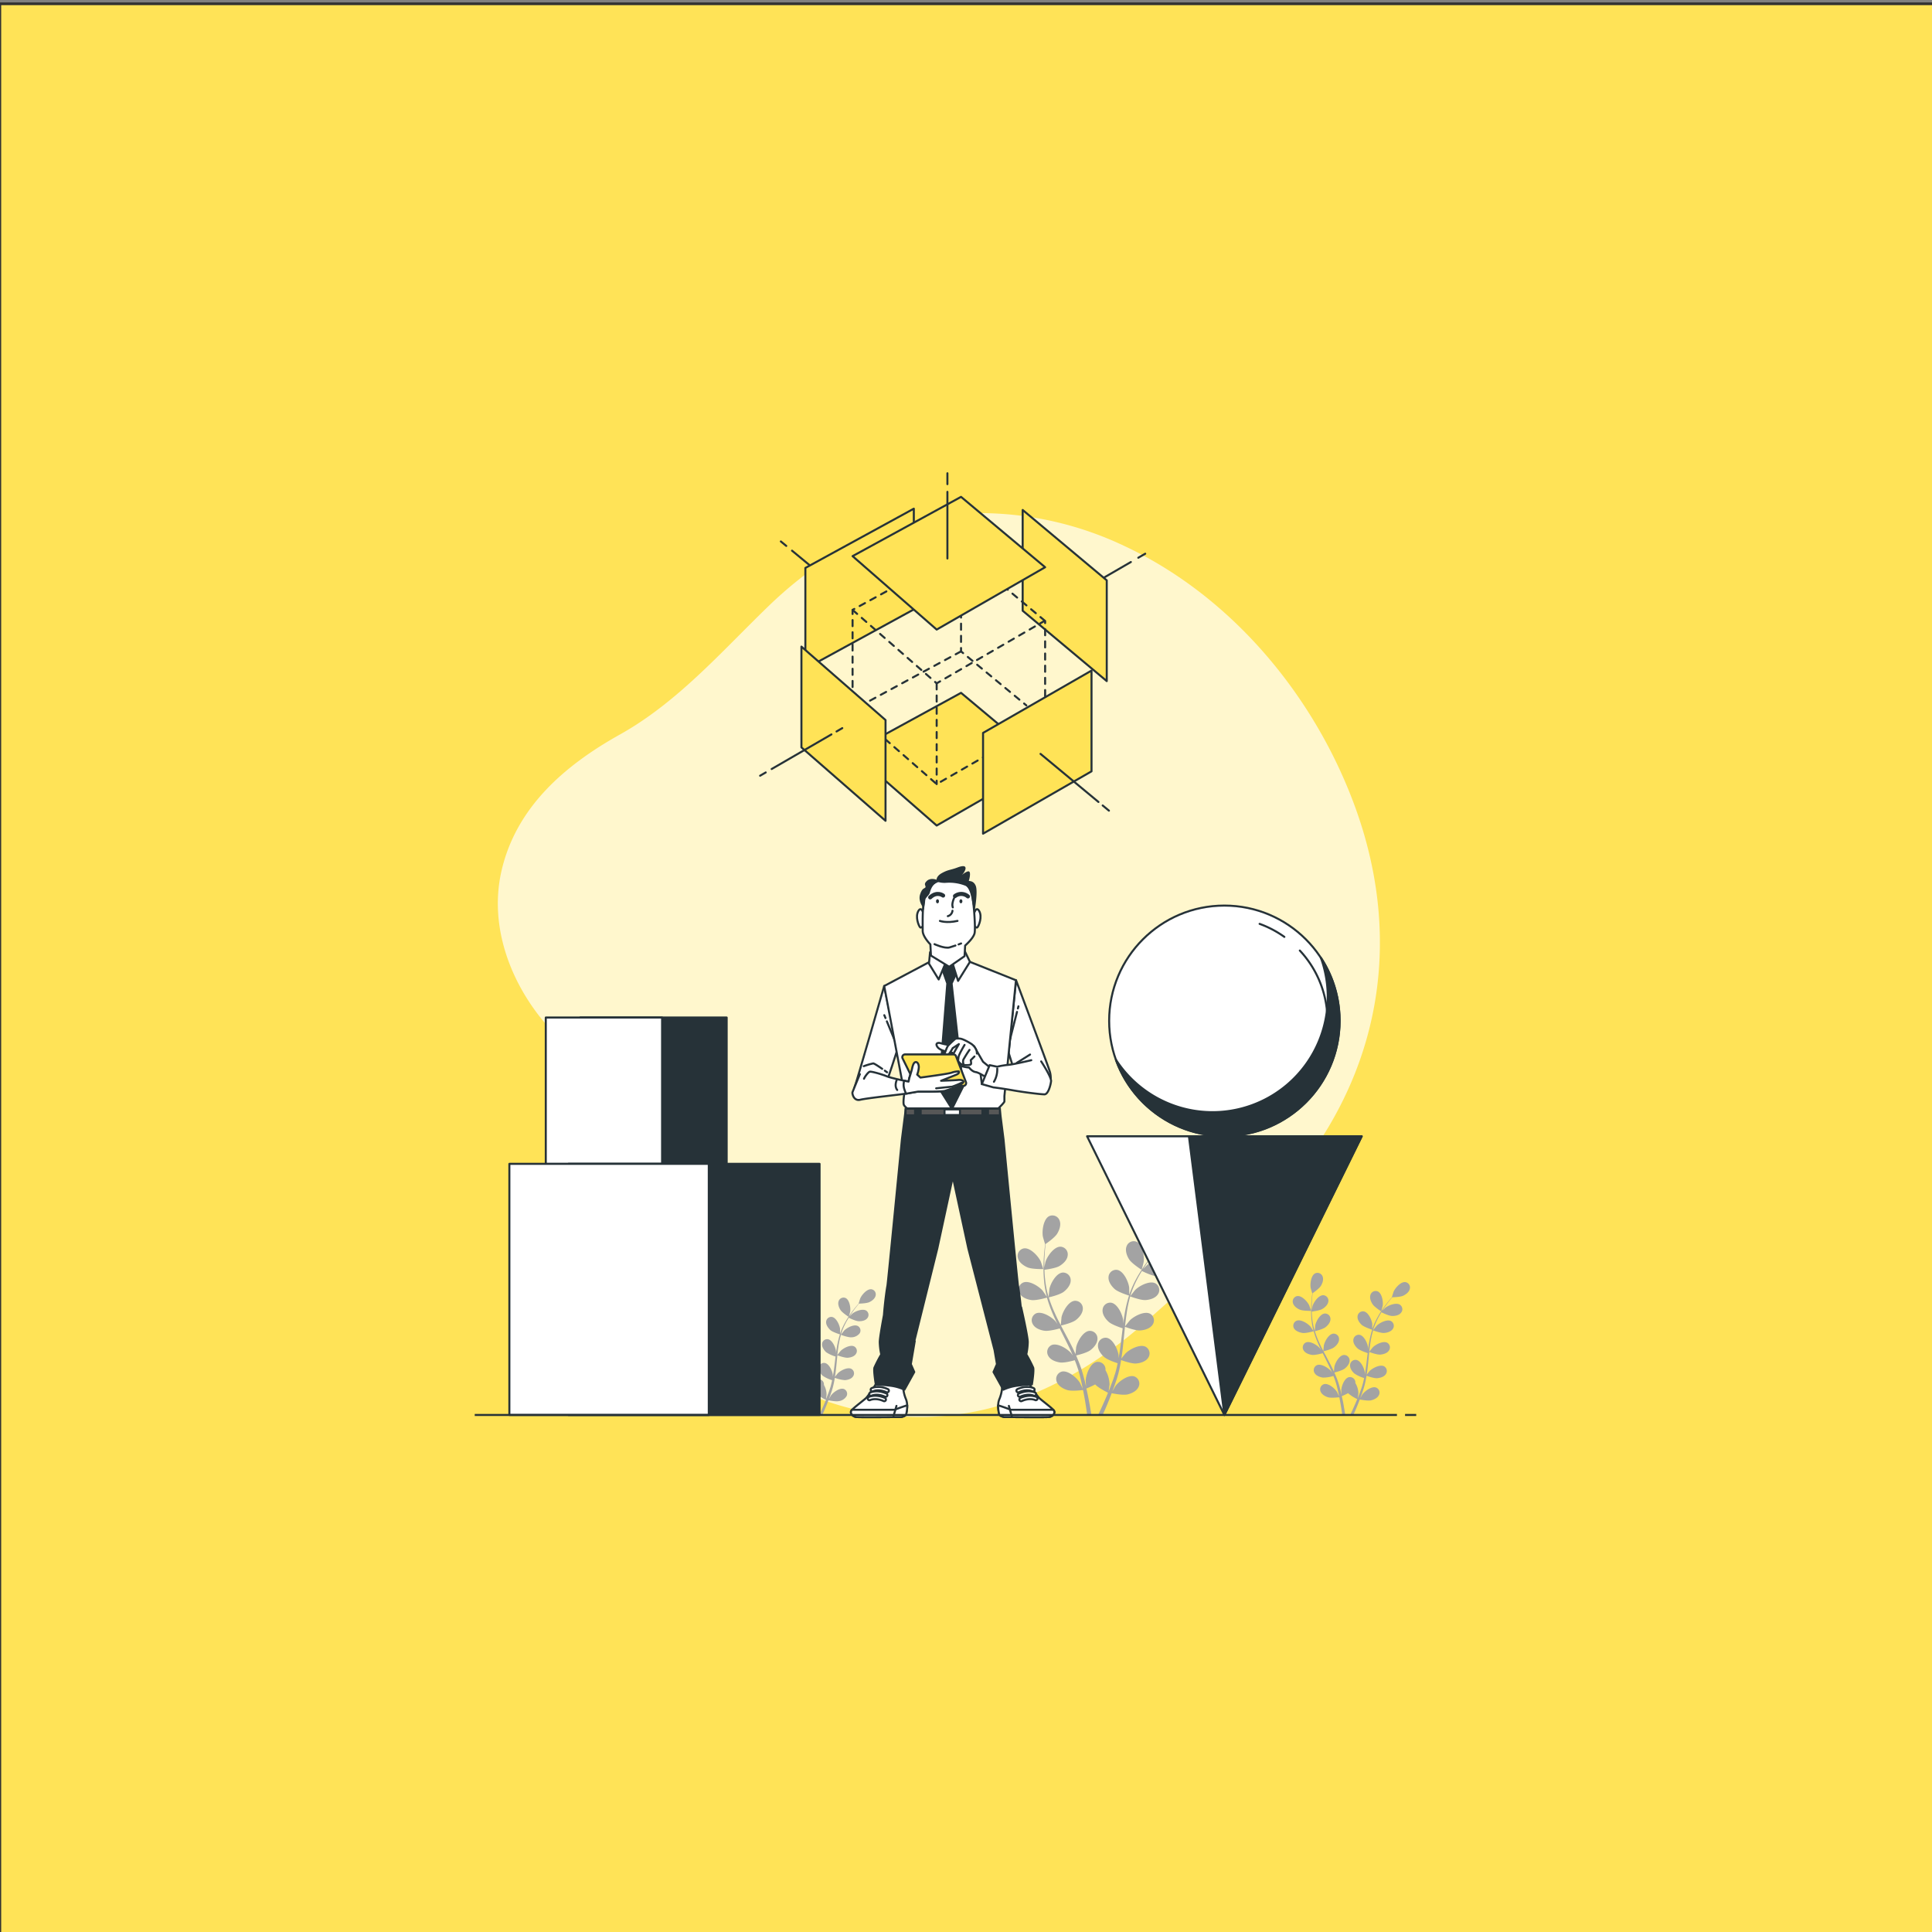 <?xml version="1.0" encoding="UTF-8" standalone="no"?>
<svg
   viewBox="0 0 500 500"
   version="1.1"
   id="svg98"
   sodipodi:docname="Business Plan-bro1 - Copie2.svg"
   inkscape:export-filename="Business Plan-bro.png"
   inkscape:export-xdpi="96"
   inkscape:export-ydpi="96"
   inkscape:version="1.3.2 (091e20e, 2023-11-25, custom)"
   xml:space="preserve"
   xmlns:inkscape="http://www.inkscape.org/namespaces/inkscape"
   xmlns:sodipodi="http://sodipodi.sourceforge.net/DTD/sodipodi-0.dtd"
   xmlns="http://www.w3.org/2000/svg"
   xmlns:svg="http://www.w3.org/2000/svg"><rect x="0" y="0" width="500" height="500" fill="#808080" stroke="none"/><defs
     id="defs98"><clipPath
       id="freepik--clip-path--inject-4191"><path
         d="M137.9,293.37s-.18,9.74-.18,17.64,4.22,18.19,4.22,18.19-.18,3.86.92,6.25,5.15,7,6.25,6.8,1.47-3.31,1.65-7.17-4.77-7-4.77-10.84,1.65-12.49,2.57-17.45.73-13.6.73-13.6l-11.2-.55Z"
         style="fill:#fff;stroke:#263238;stroke-linecap:round;stroke-linejoin:round;stroke-width:0.75px"
         id="path1" /></clipPath><clipPath
       id="freepik--clip-path-2--inject-4191"><path
         d="M191.89,248.45l10.23-6.25,15.73-18a31.13,31.13,0,0,1,3.6-6.06c1.71-1.9,6.82-6.45,7.39-5.5s.95,1.14,0,2.09l-3.22,3.22s3.6,3,3.79,4a5.17,5.17,0,0,1-.57,4c-.94,1.32-1.51-.38-1.51-.38a15.33,15.33,0,0,1-2.66,3.79,4.43,4.43,0,0,1-2.65,1.14l-1.71.37s-5.3,10.81-7.77,14-4,4.93-6.06,6.06-14.59,8.15-14.59,8.15Z"
         style="fill:#fff;stroke:#263238;stroke-linecap:round;stroke-linejoin:round;stroke-width:0.75px"
         id="path2" /></clipPath><clipPath
       id="freepik--clip-path-3--inject-4191"><path
         d="M150.58,336.37s.55,15.07.55,17.27-3.31,10.84-3.31,15.25,3.31,37.09,3.31,42.6-.55,7.35,2.39,7.91,4.78.73,5.88-3.13,0-28.45,1.1-38.74,3.13-21.32,3.31-27.56a64.48,64.48,0,0,1,1.65-12.13,26.75,26.75,0,0,1-7-.74A33,33,0,0,0,150.58,336.37Z"
         style="fill:#fff;stroke:#263238;stroke-linecap:round;stroke-linejoin:round;stroke-width:0.75px"
         id="path3" /></clipPath><clipPath
       id="freepik--clip-path-4--inject-4191"><path
         d="M167.67,339.86s.73,12.5,0,16.54-2.57,6.61-2.76,11.21,2.94,41.31,2.94,45.91-2.2,5.51,2,7,19.48-3.68,19.48-5.7-9.92-2.2-11-4.78-1.14-34.89.69-44.44,4.1-27.64,4.1-27.64Z"
         style="fill:#fff;stroke:#263238;stroke-linecap:round;stroke-linejoin:round;stroke-width:0.75px"
         id="path4" /></clipPath><clipPath
       id="freepik--clip-path-5--inject-4191"><path
         d="M146.72,308.62l.35,40.78s1.84,1.65,6.62,2.39a26.49,26.49,0,0,0,9.55-.55l-.18,2.57s2.94,1.84,9.73,2,12.68-4,12.68-4l-3.1-43.35s-14.88,3.68-24.81,1.29S148.19,305.13,146.72,308.62Z"
         style="fill:#fff;stroke:#263238;stroke-linecap:round;stroke-linejoin:round;stroke-width:0.75px"
         id="path5" /></clipPath><clipPath
       id="freepik--clip-path-6--inject-4191"><path
         d="M83.86,342.27a21.69,21.69,0,0,1-.4,10.44c-1.61,6.22-1.81,9-1.21,14.85s6.22,32.1,5.62,35.71-1,4.62-.2,6.62,3.61,2.21,5.62.4,3.81-2.4,4.41-4.61-1.8-4-2.4-6-1.81-30.3-1.81-38.12a157.88,157.88,0,0,1,1.6-18.66Z"
         style="fill:#fff;stroke:#263238;stroke-linecap:round;stroke-linejoin:round;stroke-width:0.75px"
         id="path6" /></clipPath><clipPath
       id="freepik--clip-path-7--inject-4191"><path
         d="M103.72,345.08s.8,3.21-.6,9.43-2,7.23-1,14.25,9.61,37.95,10,39.76,0,4.21.2,5.61,3.81,1,5.82.61,9.43-1.81,10.84-2.61,3.41-1.41,1.2-2.41-9-1-10.23-2.61-3.41-6.42-3.41-9-4-31.73-3.4-37.55,1.61-17.85,1.61-17.85Z"
         style="fill:#fff;stroke:#263238;stroke-linecap:round;stroke-linejoin:round;stroke-width:0.75px"
         id="path7" /></clipPath><clipPath
       id="freepik--clip-path-8--inject-4191"><path
         d="M104.73,277.87a44.9,44.9,0,0,0,2.6,9.23c2,5,7,13.24,8.63,10.23s1.61-10,.8-14.45-2.4-9.23-2.4-11.43.6-4.42,0-6.22-5-3.82-5-3.82Z"
         style="fill:#fff;stroke:#263238;stroke-linecap:round;stroke-linejoin:round;stroke-width:0.75px"
         id="path8" /></clipPath><clipPath
       id="freepik--clip-path-9--inject-4191"><path
         d="M110.14,228.61s1.8,8.45,1.8,11.87-5.75,9.35-7.55,9.17-5.94-5-7.38-8.81,3.78-10.07,5.4-11.15S109.24,227.71,110.14,228.61Z"
         style="fill:#fff;stroke:#263238;stroke-linecap:round;stroke-linejoin:round;stroke-width:0.75px"
         id="path9" /></clipPath></defs><sodipodi:namedview
     id="namedview98"
     pagecolor="#ffffff"
     bordercolor="#000000"
     borderopacity="0.25"
     inkscape:showpageshadow="2"
     inkscape:pageopacity="0.0"
     inkscape:pagecheckerboard="0"
     inkscape:deskcolor="#d1d1d1"
     inkscape:zoom="1.0988439"
     inkscape:cx="190.1999"
     inkscape:cy="278.01947"
     inkscape:window-width="1920"
     inkscape:window-height="991"
     inkscape:window-x="-9"
     inkscape:window-y="-9"
     inkscape:window-maximized="1"
     inkscape:current-layer="svg98" /><g
     id="freepik--Graphics--inject-17" /><rect
     style="fill:#ffe357;fill-opacity:1;stroke:#323232;stroke-width:0.7"
     id="rect98-8"
     width="503.256"
     height="501.436"
     x="-0.043"
     y="0.981" /><g
     id="g5"
     transform="matrix(0.525,0,0,0.525,111.891,116.528)"><g
       id="freepik--background-simple--inject-75"><path
         d="m 465.32,267.67 c 4.34,-30.18 0.73,-61.54 -10.74,-92.65 C 434.51,120.63 393.75,71.68 340.74,47 A 166.59,166.59 0 0 0 272.65,31 c -42,-0.51 -77.49,17.32 -107,45.89 -23.09,22.33 -44.74,47.32 -73.12,63.19 -26.87,15 -51.28,35.67 -58.49,67.48 -6.38,28.16 5.29,57.32 24.37,78.1 12.45,13.56 28.88,22.67 41.44,36.09 16.83,18 14.68,34.36 16.08,57.43 2.93,48.2 45.3,81.44 89.14,92.84 54.66,14.21 105.86,-6.18 146.89,-42.65 26.52,-23.57 53.77,-47.1 75.68,-75.17 20.75,-26.62 33.29,-55.97 37.68,-86.53 z"
         style="fill:#ffe357"
         id="path1-9" /><path
         d="m 465.32,267.67 c 4.34,-30.18 0.73,-61.54 -10.74,-92.65 C 434.51,120.63 393.75,71.68 340.74,47 A 166.59,166.59 0 0 0 272.65,31 c -42,-0.51 -77.49,17.32 -107,45.89 -23.09,22.33 -44.74,47.32 -73.12,63.19 -26.87,15 -51.28,35.67 -58.49,67.48 -6.38,28.16 5.29,57.32 24.37,78.1 12.45,13.56 28.88,22.67 41.44,36.09 16.83,18 14.68,34.36 16.08,57.43 2.93,48.2 45.3,81.44 89.14,92.84 54.66,14.21 105.86,-6.18 146.89,-42.65 26.52,-23.57 53.77,-47.1 75.68,-75.17 20.75,-26.62 33.29,-55.97 37.68,-86.53 z"
         style="opacity:0.7;fill:#ffffff"
         id="path2-5" /></g><g
       id="freepik--Plants--inject-75"><path
         d="m 293.33,402.77 c 2.27,1 7.84,0.87 7.85,0.87 0.01,0 -1.2,-3.64 -1.31,-3.86 -1.22,-2.56 -5.08,-6.78 -8.23,-6.35 a 3.75,3.75 0 0 0 -3,4.7 c 0.51,2.18 2.75,3.8 4.69,4.64 z"
         style="fill:#a3a3a3"
         id="path3-7" /><path
         d="m 295.25,418.9 c 2.36,0.35 7.33,-1.09 7.72,-1.21 a 67.5,67.5 0 0 0 3,8.34 c 0.68,1.58 1.42,3.15 2.18,4.72 -0.45,-0.66 -0.86,-1.25 -0.93,-1.33 -1.85,-2.14 -6.7,-5.19 -9.61,-3.95 A 3.75,3.75 0 0 0 296,430.8 c 1.08,2 3.66,2.94 5.76,3.24 2.1,0.3 6.38,-0.83 7.51,-1.15 0.29,0.6 0.58,1.2 0.88,1.79 1.44,2.87 2.89,5.72 4.23,8.56 0.47,1 0.89,2 1.33,3 -0.41,-0.59 -0.75,-1.08 -0.81,-1.15 -1.86,-2.14 -6.7,-5.19 -9.62,-4 a 3.75,3.75 0 0 0 -1.66,5.33 c 1.08,2 3.66,2.93 5.75,3.24 2.09,0.31 6,-0.73 7.31,-1.1 0.41,1 0.82,2.08 1.17,3.11 0.23,0.71 0.49,1.37 0.68,2.09 0.19,0.72 0.39,1.42 0.59,2.11 0.32,1.36 0.67,2.75 0.95,4.08 0.2,0.93 0.38,1.81 0.56,2.7 -0.45,-1 -1.39,-2.94 -1.49,-3.1 -1.5,-2.4 -5.83,-6.14 -8.9,-5.36 a 3.75,3.75 0 0 0 -2.45,5 c 0.77,2.1 3.17,3.45 5.19,4.07 2.23,0.68 7.16,0.06 7.78,0 0.3,1.47 0.57,2.91 0.81,4.27 0.52,3 0.92,5.69 1.23,8 h 2.08 c -0.37,-2.35 -0.84,-5.16 -1.47,-8.31 -0.29,-1.49 -0.63,-3.09 -1,-4.72 a 41.65,41.65 0 0 0 4.33,-2 c 1.63,1.76 5.79,3.81 6.33,4.08 -0.57,1.39 -1.13,2.74 -1.69,4 -1.15,2.65 -2.24,5 -3.2,7 h 2.24 c 0.83,-1.84 1.75,-3.93 2.7,-6.26 0.58,-1.41 1.17,-2.93 1.76,-4.5 0.6,0.13 5.48,1.12 7.76,0.61 2.06,-0.47 4.56,-1.64 5.48,-3.68 a 3.75,3.75 0 0 0 -2.07,-5.19 c -3,-1 -7.59,2.41 -9.28,4.69 -0.1,0.13 -1,1.71 -1.57,2.72 0.24,-0.64 0.48,-1.26 0.72,-1.93 0.48,-1.3 0.92,-2.62 1.4,-4 q 0.3,-1 0.63,-2.1 c 0.22,-0.7 0.37,-1.46 0.56,-2.2 0.41,-1.72 0.74,-3.48 1,-5.26 1.15,0.42 5.24,1.85 7.36,1.7 2.12,-0.15 4.76,-0.93 6,-2.8 a 3.76,3.76 0 0 0 -1.26,-5.45 c -2.82,-1.45 -7.87,1.23 -9.88,3.23 -0.13,0.12 -1.4,1.72 -2.09,2.61 0.17,-1.07 0.34,-2.14 0.48,-3.23 0.39,-3.15 0.68,-6.34 1,-9.53 0.1,-1 0.21,-1.95 0.31,-2.92 0.4,0.15 5.23,2 7.61,1.78 2.11,-0.14 4.76,-0.92 6,-2.8 a 3.76,3.76 0 0 0 -1.26,-5.44 c -2.82,-1.45 -7.88,1.23 -9.89,3.23 -0.15,0.15 -2,2.44 -2.42,3 0.22,-2.14 0.47,-4.27 0.8,-6.37 A 64.59,64.59 0 0 1 344,417.1 c 0.19,0.07 5.22,2 7.66,1.8 2.11,-0.15 4.75,-0.93 6,-2.81 a 3.75,3.75 0 0 0 -1.27,-5.44 c -2.82,-1.45 -7.87,1.23 -9.88,3.23 -0.15,0.15 -2.13,2.63 -2.46,3.1 0.05,-0.16 0.08,-0.33 0.13,-0.49 a 48,48 0 0 1 3.32,-7.92 c 0.72,-1.41 1.49,-2.72 2.27,-4 0.9,0.45 5,2.46 7.24,2.55 2.24,0.09 4.83,-0.4 6.25,-2.13 a 3.76,3.76 0 0 0 -0.65,-5.55 c -2.65,-1.75 -8,0.36 -10.18,2.12 -0.12,0.1 -1.24,1.21 -2,2 0.36,-0.56 0.72,-1.15 1.08,-1.68 1.32,-2 2.66,-3.74 3.86,-5.28 0.69,-0.87 1.33,-1.65 1.93,-2.36 1.12,0 5.6,-0.16 7.57,-1.08 1.97,-0.92 4.1,-2.58 4.57,-4.77 a 3.76,3.76 0 0 0 -3.14,-4.62 c -3.16,-0.34 -6.91,4 -8.06,6.57 -0.1,0.23 -1.25,3.9 -1.19,3.9 h 0.06 c -0.59,0.68 -1.23,1.41 -1.9,2.23 -1.24,1.51 -2.62,3.24 -4,5.21 a 69.55,69.55 0 0 0 -4.14,6.59 49,49 0 0 0 -3.53,8 v 0.1 c 0,-0.93 0,-3.53 -0.05,-3.73 -0.36,-2.81 -2.72,-8 -5.84,-8.6 a 3.76,3.76 0 0 0 -4.33,3.53 c -0.18,2.23 1.44,4.47 3,5.88 1.77,1.59 6.71,3.13 7.11,3.25 a 67.22,67.22 0 0 0 -2.09,8.61 c -0.3,1.7 -0.55,3.42 -0.79,5.15 0,-0.81 0,-1.53 0,-1.63 -0.36,-2.81 -2.72,-8 -5.83,-8.6 a 3.76,3.76 0 0 0 -4.33,3.54 c -0.19,2.23 1.43,4.46 3,5.87 1.57,1.41 5.78,2.83 6.9,3.18 -0.08,0.67 -0.17,1.33 -0.25,2 -0.38,3.18 -0.75,6.36 -1.2,9.47 -0.16,1.09 -0.36,2.17 -0.55,3.24 0,-0.71 0,-1.31 0,-1.41 -0.37,-2.81 -2.72,-8 -5.84,-8.6 a 3.76,3.76 0 0 0 -4.33,3.54 c -0.18,2.23 1.44,4.46 3,5.87 1.56,1.41 5.38,2.69 6.7,3.12 -0.23,1.09 -0.46,2.19 -0.73,3.24 -0.21,0.71 -0.35,1.41 -0.6,2.11 -0.25,0.7 -0.45,1.4 -0.67,2.09 -0.48,1.31 -1,2.66 -1.46,3.93 -0.33,0.88 -0.67,1.72 -1,2.56 0.17,-1.09 0.46,-3.23 0.46,-3.41 a 14.5,14.5 0 0 0 -2,-7.09 4.63,4.63 0 0 0 0,-0.83 3.75,3.75 0 0 0 -4.59,-3.18 c -3.07,0.81 -5,6.19 -5.16,9 0,0.17 0.1,2 0.19,3.14 -0.15,-0.67 -0.3,-1.32 -0.46,-2 -0.32,-1.36 -0.69,-2.7 -1.07,-4.15 q -0.31,-1 -0.63,-2.1 c -0.2,-0.7 -0.5,-1.42 -0.74,-2.14 -0.61,-1.66 -1.31,-3.31 -2,-5 1.19,-0.28 5.38,-1.35 7.07,-2.64 1.69,-1.29 3.46,-3.4 3.44,-5.64 a 3.75,3.75 0 0 0 -4.05,-3.84 c -3.16,0.34 -5.89,5.36 -6.47,8.14 0,0.17 -0.22,2.21 -0.3,3.33 -0.45,-1 -0.89,-2 -1.38,-3 -1.41,-2.84 -2.93,-5.67 -4.43,-8.5 -0.46,-0.86 -0.9,-1.73 -1.36,-2.6 0.43,-0.1 5.45,-1.26 7.34,-2.71 1.67,-1.29 3.45,-3.39 3.44,-5.63 a 3.76,3.76 0 0 0 -4.06,-3.85 c -3.15,0.35 -5.89,5.37 -6.46,8.14 0,0.21 -0.31,3.14 -0.34,3.89 -1,-1.91 -2,-3.82 -2.84,-5.75 a 65.22,65.22 0 0 1 -3.1,-8 c 0.2,0 5.44,-1.23 7.37,-2.72 1.68,-1.29 3.46,-3.39 3.45,-5.63 a 3.77,3.77 0 0 0 -4.06,-3.85 c -3.15,0.35 -5.89,5.37 -6.46,8.14 0,0.22 -0.33,3.38 -0.34,3.95 -0.05,-0.16 -0.12,-0.32 -0.16,-0.47 a 48.23,48.23 0 0 1 -1.61,-8.45 c -0.17,-1.57 -0.26,-3.09 -0.3,-4.56 1,-0.13 5.56,-0.73 7.45,-1.88 1.89,-1.15 3.81,-3 4,-5.22 a 3.76,3.76 0 0 0 -3.61,-4.27 c -3.17,0 -6.44,4.69 -7.32,7.39 -0.05,0.14 -0.36,1.69 -0.58,2.81 0,-0.66 0,-1.35 0,-2 0,-2.4 0.16,-4.6 0.31,-6.54 0.09,-1.1 0.2,-2.1 0.31,-3 0.92,-0.63 4.58,-3.22 5.71,-5.08 1.13,-1.86 2,-4.41 1.18,-6.49 a 3.75,3.75 0 0 0 -5.16,-2.13 c -2.82,1.46 -3.56,7.13 -3.1,9.93 0,0.24 1.11,3.94 1.16,3.91 v 0 c -0.12,0.9 -0.25,1.86 -0.36,2.91 -0.19,1.95 -0.39,4.14 -0.45,6.55 a 66.92,66.92 0 0 0 0.19,7.78 48.31,48.31 0 0 0 1.44,8.59 v 0.09 c -0.5,-0.78 -2,-2.92 -2.1,-3.08 -1.85,-2.14 -6.69,-5.19 -9.61,-3.95 a 3.75,3.75 0 0 0 -1.67,5.33 c 1.03,2.01 3.62,2.98 5.71,3.28 z"
         style="fill:#a3a3a3"
         id="path4-6" /><path
         d="m 349.65,404 c 0.05,0 1,-3.7 1,-3.94 0.39,-2.81 -0.5,-8.46 -3.36,-9.84 a 3.75,3.75 0 0 0 -5.1,2.26 c -0.77,2.11 0.2,4.69 1.35,6.46 1.39,2.06 6.1,5.06 6.11,5.06 z"
         style="fill:#a3a3a3"
         id="path5-9" /><path
         d="m 167.25,426.39 c 1.54,0.67 5.3,0.59 5.3,0.59 0,0 -0.81,-2.46 -0.88,-2.61 -0.82,-1.73 -3.43,-4.58 -5.56,-4.29 a 2.52,2.52 0 0 0 -2,3.17 c 0.32,1.48 1.83,2.57 3.14,3.14 z"
         style="fill:#a3a3a3"
         id="path6-8" /><path
         d="m 168.55,437.29 c 1.59,0.23 4.95,-0.75 5.22,-0.82 a 44.8,44.8 0 0 0 2,5.63 c 0.46,1.07 1,2.13 1.47,3.19 -0.3,-0.45 -0.58,-0.85 -0.62,-0.9 -1.26,-1.45 -4.53,-3.51 -6.5,-2.67 a 2.53,2.53 0 0 0 -1.12,3.6 5.27,5.27 0 0 0 3.89,2.19 16.62,16.62 0 0 0 5.07,-0.78 l 0.6,1.22 c 1,1.93 1.95,3.86 2.85,5.78 0.32,0.68 0.61,1.35 0.9,2 -0.27,-0.4 -0.51,-0.73 -0.55,-0.78 -1.25,-1.45 -4.52,-3.51 -6.49,-2.67 a 2.54,2.54 0 0 0 -1.13,3.6 5.29,5.29 0 0 0 3.89,2.19 16.25,16.25 0 0 0 4.94,-0.74 c 0.27,0.7 0.55,1.41 0.79,2.1 0.15,0.48 0.33,0.93 0.45,1.41 0.12,0.48 0.27,1 0.4,1.43 0.22,0.91 0.45,1.86 0.65,2.76 0.13,0.62 0.25,1.22 0.38,1.82 -0.31,-0.68 -0.94,-2 -1,-2.09 -1,-1.62 -3.94,-4.16 -6,-3.63 a 2.53,2.53 0 0 0 -1.66,3.39 5.31,5.31 0 0 0 3.51,2.76 c 1.51,0.46 4.84,0 5.25,0 0.2,1 0.39,2 0.55,2.88 0.35,2 0.62,3.85 0.83,5.38 h 1.4 c -0.24,-1.59 -0.56,-3.48 -1,-5.61 -0.2,-1 -0.44,-2.09 -0.69,-3.19 a 27.63,27.63 0 0 0 2.94,-1.38 17.94,17.94 0 0 0 4.27,2.75 c -0.39,0.95 -0.77,1.86 -1.14,2.71 -0.78,1.79 -1.52,3.37 -2.17,4.72 h 1.52 c 0.56,-1.24 1.18,-2.66 1.82,-4.23 0.39,-0.95 0.79,-2 1.19,-3 0.41,0.08 3.7,0.75 5.24,0.4 a 5.31,5.31 0 0 0 3.71,-2.48 2.53,2.53 0 0 0 -1.4,-3.5 c -2,-0.69 -5.13,1.62 -6.27,3.16 -0.07,0.09 -0.68,1.16 -1.06,1.84 0.16,-0.44 0.32,-0.85 0.48,-1.3 0.33,-0.89 0.62,-1.78 0.95,-2.73 l 0.42,-1.42 c 0.15,-0.47 0.25,-1 0.38,-1.49 0.28,-1.16 0.5,-2.35 0.7,-3.55 a 16.79,16.79 0 0 0 5,1.14 c 1.43,-0.1 3.22,-0.62 4,-1.89 a 2.53,2.53 0 0 0 -0.85,-3.67 c -1.9,-1 -5.32,0.82 -6.68,2.17 -0.08,0.09 -0.94,1.17 -1.41,1.77 0.12,-0.73 0.23,-1.45 0.32,-2.18 0.27,-2.13 0.47,-4.29 0.68,-6.44 0.06,-0.66 0.13,-1.32 0.2,-2 0.28,0.1 3.54,1.31 5.14,1.2 1.43,-0.1 3.22,-0.62 4,-1.89 a 2.54,2.54 0 0 0 -0.85,-3.68 c -1.9,-1 -5.32,0.83 -6.67,2.18 -0.11,0.1 -1.35,1.66 -1.64,2.07 0.15,-1.45 0.32,-2.89 0.54,-4.31 a 44,44 0 0 1 1.23,-5.66 c 0.13,0.05 3.53,1.34 5.17,1.22 a 5.29,5.29 0 0 0 4,-1.89 2.54,2.54 0 0 0 -0.85,-3.68 c -1.91,-1 -5.32,0.83 -6.68,2.18 -0.1,0.11 -1.44,1.78 -1.66,2.1 0,-0.11 0,-0.22 0.09,-0.33 a 32,32 0 0 1 2.24,-5.36 c 0.49,-0.95 1,-1.83 1.53,-2.68 0.61,0.3 3.4,1.66 4.89,1.72 1.49,0.06 3.27,-0.27 4.23,-1.44 a 2.54,2.54 0 0 0 -0.45,-3.75 c -1.78,-1.18 -5.37,0.24 -6.87,1.44 -0.08,0.06 -0.84,0.81 -1.38,1.37 0.25,-0.38 0.49,-0.78 0.73,-1.14 0.89,-1.35 1.8,-2.53 2.61,-3.57 0.46,-0.59 0.89,-1.11 1.3,-1.59 0.76,0 3.79,-0.11 5.11,-0.73 1.32,-0.62 2.78,-1.74 3.09,-3.22 a 2.53,2.53 0 0 0 -2.12,-3.12 c -2.13,-0.23 -4.66,2.69 -5.44,4.44 -0.07,0.15 -0.85,2.63 -0.81,2.63 v 0 c -0.41,0.46 -0.83,0.95 -1.29,1.5 -0.83,1 -1.77,2.19 -2.7,3.53 a 45.09,45.09 0 0 0 -2.79,4.45 34.2,34.2 0 0 0 -2.39,5.37 0.19,0.19 0 0 1 0,0.07 c 0,-0.63 0,-2.38 0,-2.52 -0.25,-1.9 -1.84,-5.42 -3.94,-5.81 a 2.54,2.54 0 0 0 -2.93,2.39 c -0.12,1.51 1,3 2,4 1,1 4.54,2.11 4.8,2.19 a 46.65,46.65 0 0 0 -1.41,5.82 c -0.2,1.15 -0.37,2.31 -0.53,3.48 0,-0.55 0,-1 0,-1.1 -0.24,-1.9 -1.83,-5.42 -3.94,-5.81 a 2.55,2.55 0 0 0 -2.93,2.39 c -0.12,1.5 1,3 2,4 a 17,17 0 0 0 4.66,2.15 c -0.06,0.44 -0.12,0.89 -0.17,1.34 -0.26,2.15 -0.5,4.3 -0.81,6.39 -0.11,0.74 -0.24,1.47 -0.37,2.19 0,-0.48 0,-0.88 0,-0.95 -0.24,-1.89 -1.83,-5.42 -3.94,-5.81 a 2.54,2.54 0 0 0 -2.93,2.39 5.3,5.3 0 0 0 2,4 16.2,16.2 0 0 0 4.52,2.1 c -0.15,0.74 -0.31,1.48 -0.49,2.19 -0.14,0.48 -0.24,1 -0.4,1.43 -0.16,0.43 -0.31,0.94 -0.46,1.41 -0.32,0.88 -0.65,1.8 -1,2.65 -0.23,0.6 -0.46,1.17 -0.69,1.73 0.12,-0.73 0.31,-2.17 0.32,-2.3 a 10,10 0 0 0 -1.32,-4.79 3.6,3.6 0 0 0 0,-0.56 2.53,2.53 0 0 0 -3.1,-2.15 c -2.07,0.55 -3.38,4.19 -3.48,6.1 0,0.11 0.07,1.34 0.13,2.12 -0.11,-0.45 -0.2,-0.89 -0.32,-1.35 -0.21,-0.92 -0.46,-1.83 -0.72,-2.81 -0.14,-0.46 -0.28,-0.94 -0.43,-1.41 -0.15,-0.47 -0.33,-1 -0.5,-1.45 -0.41,-1.12 -0.88,-2.24 -1.37,-3.35 a 16.42,16.42 0 0 0 4.77,-1.79 c 1.14,-0.87 2.34,-2.29 2.33,-3.8 a 2.54,2.54 0 0 0 -2.74,-2.6 c -2.13,0.23 -4,3.63 -4.37,5.5 0,0.12 -0.15,1.49 -0.2,2.25 -0.3,-0.67 -0.61,-1.33 -0.94,-2 -1,-1.92 -2,-3.83 -3,-5.74 -0.31,-0.58 -0.62,-1.17 -0.92,-1.76 0.29,-0.06 3.68,-0.85 4.95,-1.83 1.27,-0.98 2.34,-2.29 2.33,-3.8 a 2.54,2.54 0 0 0 -2.74,-2.6 c -2.13,0.23 -4,3.62 -4.37,5.5 0,0.14 -0.21,2.12 -0.23,2.63 -0.67,-1.3 -1.32,-2.59 -1.92,-3.89 a 46.13,46.13 0 0 1 -2.09,-5.4 c 0.13,0 3.67,-0.84 5,-1.84 1.13,-0.87 2.34,-2.29 2.33,-3.81 a 2.53,2.53 0 0 0 -2.74,-2.59 c -2.13,0.23 -4,3.62 -4.37,5.5 0,0.14 -0.22,2.27 -0.23,2.66 0,-0.1 -0.08,-0.21 -0.11,-0.32 a 32.58,32.58 0 0 1 -1.08,-5.7 c -0.12,-1.07 -0.18,-2.09 -0.21,-3.09 0.68,-0.08 3.76,-0.49 5,-1.26 1.24,-0.77 2.58,-2 2.73,-3.53 a 2.53,2.53 0 0 0 -2.43,-2.88 c -2.15,0 -4.36,3.17 -4.95,5 0,0.09 -0.24,1.14 -0.39,1.9 0,-0.45 0,-0.92 0,-1.35 0,-1.62 0.11,-3.1 0.21,-4.42 0.06,-0.74 0.13,-1.42 0.21,-2 a 16.73,16.73 0 0 0 3.86,-3.42 c 0.74,-1.22 1.35,-3 0.8,-4.39 a 2.54,2.54 0 0 0 -3.5,-1.43 c -1.9,1 -2.4,4.81 -2.09,6.7 0,0.16 0.75,2.66 0.78,2.64 v 0 c -0.08,0.6 -0.17,1.25 -0.24,2 -0.13,1.31 -0.27,2.8 -0.3,4.43 a 42.85,42.85 0 0 0 0.12,5.25 34.26,34.26 0 0 0 1,5.8 v 0.07 c -0.34,-0.53 -1.33,-2 -1.42,-2.08 -1.26,-1.45 -4.52,-3.51 -6.5,-2.67 a 2.53,2.53 0 0 0 -1.12,3.6 c 0.94,1.12 2.68,1.78 4.1,1.99 z"
         style="fill:#a3a3a3"
         id="path7-6" /><path
         d="m 205.29,427.22 c 0,0 0.69,-2.5 0.71,-2.67 0.26,-1.89 -0.34,-5.71 -2.27,-6.64 a 2.54,2.54 0 0 0 -3.45,1.53 c -0.52,1.42 0.14,3.16 0.91,4.36 0.92,1.41 4.1,3.42 4.1,3.42 z"
         style="fill:#a3a3a3"
         id="path8-0" /><path
         d="m 427.56,423.61 c 1.63,0.71 5.6,0.62 5.61,0.62 0.01,0 -0.86,-2.6 -0.93,-2.75 -0.88,-1.83 -3.63,-4.84 -5.88,-4.54 a 2.69,2.69 0 0 0 -2.15,3.36 c 0.38,1.55 1.97,2.7 3.35,3.31 z"
         style="fill:#a3a3a3"
         id="path9-6" /><path
         d="m 428.94,435.12 c 1.68,0.25 5.23,-0.78 5.51,-0.86 a 46.77,46.77 0 0 0 2.15,5.95 c 0.49,1.13 1,2.25 1.56,3.37 -0.33,-0.47 -0.62,-0.89 -0.67,-0.95 -1.32,-1.53 -4.77,-3.7 -6.86,-2.82 a 2.69,2.69 0 0 0 -1.19,3.81 c 0.77,1.4 2.62,2.09 4.11,2.31 1.49,0.22 4.56,-0.6 5.36,-0.82 l 0.63,1.28 c 1,2 2.06,4.08 3,6.11 0.33,0.71 0.64,1.43 0.95,2.14 l -0.58,-0.82 c -1.32,-1.53 -4.78,-3.71 -6.86,-2.82 a 2.69,2.69 0 0 0 -1.19,3.81 c 0.77,1.4 2.61,2.09 4.11,2.31 a 16.93,16.93 0 0 0 5.21,-0.79 c 0.3,0.75 0.59,1.49 0.84,2.22 0.16,0.51 0.35,1 0.48,1.49 l 0.42,1.51 c 0.23,1 0.48,2 0.68,2.91 0.15,0.66 0.27,1.29 0.4,1.93 -0.32,-0.72 -1,-2.1 -1.06,-2.21 -1.08,-1.71 -4.16,-4.39 -6.35,-3.83 a 2.67,2.67 0 0 0 -1.75,3.58 c 0.54,1.5 2.26,2.47 3.71,2.91 1.45,0.44 5.1,0 5.54,0 0.22,1.05 0.41,2.08 0.58,3.05 0.38,2.14 0.66,4.06 0.88,5.68 h 1.48 c -0.26,-1.68 -0.6,-3.68 -1,-5.93 -0.21,-1.07 -0.46,-2.2 -0.72,-3.37 a 27.62,27.62 0 0 0 3.09,-1.46 19.13,19.13 0 0 0 4.52,2.91 c -0.41,1 -0.81,2 -1.2,2.86 -0.83,1.89 -1.61,3.57 -2.29,5 H 454 c 0.59,-1.31 1.24,-2.81 1.92,-4.46 0.42,-1 0.84,-2.1 1.26,-3.21 0.43,0.08 3.91,0.79 5.54,0.43 1.47,-0.34 3.25,-1.17 3.91,-2.63 a 2.67,2.67 0 0 0 -1.48,-3.7 c -2.14,-0.72 -5.42,1.72 -6.62,3.34 -0.07,0.1 -0.72,1.23 -1.12,1.94 0.17,-0.45 0.34,-0.9 0.51,-1.37 0.34,-0.93 0.66,-1.87 1,-2.89 l 0.45,-1.49 c 0.16,-0.5 0.26,-1.05 0.4,-1.57 0.29,-1.23 0.53,-2.48 0.74,-3.75 0.82,0.29 3.74,1.31 5.25,1.2 1.51,-0.11 3.4,-0.66 4.27,-2 a 2.68,2.68 0 0 0 -0.9,-3.88 c -2,-1 -5.62,0.88 -7.05,2.3 -0.09,0.09 -1,1.23 -1.5,1.86 0.12,-0.76 0.25,-1.52 0.34,-2.3 0.28,-2.24 0.5,-4.53 0.72,-6.8 0.06,-0.7 0.14,-1.39 0.21,-2.08 0.29,0.1 3.74,1.39 5.43,1.27 1.51,-0.11 3.4,-0.66 4.27,-2 a 2.67,2.67 0 0 0 -0.9,-3.88 c -2,-1 -5.62,0.87 -7.05,2.3 -0.11,0.1 -1.42,1.75 -1.73,2.18 0.16,-1.53 0.33,-3.05 0.57,-4.55 a 47.28,47.28 0 0 1 1.3,-6 c 0.14,0.06 3.73,1.41 5.46,1.29 1.51,-0.11 3.4,-0.66 4.27,-2 a 2.68,2.68 0 0 0 -0.9,-3.88 c -2,-1 -5.62,0.87 -7.05,2.3 -0.11,0.11 -1.52,1.88 -1.76,2.21 0,-0.11 0.06,-0.23 0.09,-0.34 a 34.09,34.09 0 0 1 2.37,-5.66 c 0.52,-1 1.07,-1.94 1.62,-2.84 0.64,0.32 3.6,1.76 5.17,1.82 1.57,0.06 3.45,-0.28 4.46,-1.52 a 2.68,2.68 0 0 0 -0.47,-4 c -1.88,-1.25 -5.68,0.25 -7.26,1.51 l -1.45,1.45 c 0.25,-0.4 0.51,-0.82 0.76,-1.2 0.95,-1.42 1.9,-2.67 2.76,-3.77 0.49,-0.62 0.95,-1.17 1.38,-1.68 0.79,0 4,-0.11 5.4,-0.77 1.4,-0.66 2.93,-1.84 3.26,-3.4 a 2.68,2.68 0 0 0 -2.24,-3.3 c -2.25,-0.24 -4.93,2.84 -5.75,4.69 -0.07,0.16 -0.9,2.78 -0.85,2.78 v 0 q -0.63,0.72 -1.35,1.59 c -0.89,1.08 -1.87,2.31 -2.85,3.72 a 46.45,46.45 0 0 0 -2.95,4.7 34.63,34.63 0 0 0 -2.53,5.68 0.19,0.19 0 0 1 0,0.07 c 0,-0.66 0,-2.52 0,-2.66 -0.26,-2 -1.94,-5.72 -4.17,-6.14 a 2.69,2.69 0 0 0 -3.09,2.52 c -0.13,1.6 1,3.19 2.15,4.2 1.15,1.01 4.8,2.23 5.08,2.32 a 46,46 0 0 0 -1.49,6.15 c -0.22,1.21 -0.4,2.44 -0.56,3.67 0,-0.58 0,-1.09 0,-1.16 -0.26,-2 -1.94,-5.73 -4.17,-6.14 A 2.69,2.69 0 0 0 454,438.6 c -0.13,1.59 1,3.19 2.15,4.19 1.15,1 4.13,2 4.93,2.28 -0.06,0.47 -0.13,0.94 -0.18,1.41 -0.27,2.28 -0.54,4.54 -0.86,6.76 -0.11,0.78 -0.25,1.55 -0.39,2.31 0,-0.5 0,-0.93 0,-1 -0.26,-2 -1.94,-5.72 -4.17,-6.14 a 2.69,2.69 0 0 0 -3.09,2.52 c -0.13,1.6 1,3.19 2.15,4.2 a 17,17 0 0 0 4.78,2.22 c -0.16,0.78 -0.32,1.56 -0.52,2.31 -0.14,0.51 -0.25,1 -0.42,1.51 l -0.48,1.49 c -0.34,0.94 -0.69,1.9 -1,2.81 -0.24,0.63 -0.49,1.22 -0.73,1.82 0.12,-0.77 0.33,-2.3 0.33,-2.43 a 10.42,10.42 0 0 0 -1.5,-5.06 3.9,3.9 0 0 0 0,-0.59 2.67,2.67 0 0 0 -3.27,-2.27 c -2.19,0.58 -3.58,4.42 -3.68,6.44 0,0.12 0.07,1.42 0.13,2.24 -0.11,-0.48 -0.21,-0.94 -0.33,-1.43 -0.23,-1 -0.49,-1.93 -0.76,-3 -0.15,-0.5 -0.3,-1 -0.45,-1.5 -0.15,-0.5 -0.36,-1 -0.53,-1.53 -0.43,-1.18 -0.93,-2.36 -1.46,-3.53 0.85,-0.21 3.85,-1 5.05,-1.9 1.2,-0.9 2.47,-2.42 2.46,-4 a 2.68,2.68 0 0 0 -2.9,-2.74 c -2.25,0.25 -4.2,3.83 -4.61,5.81 0,0.12 -0.16,1.58 -0.21,2.38 -0.33,-0.71 -0.64,-1.41 -1,-2.11 -1,-2 -2.09,-4 -3.16,-6.07 l -1,-1.85 c 0.3,-0.07 3.89,-0.91 5.23,-1.94 1.34,-1.03 2.47,-2.42 2.46,-4 a 2.67,2.67 0 0 0 -2.89,-2.74 c -2.25,0.24 -4.21,3.83 -4.62,5.81 0,0.15 -0.22,2.24 -0.24,2.77 -0.71,-1.36 -1.4,-2.73 -2,-4.1 a 47.9,47.9 0 0 1 -2.21,-5.71 c 0.14,0 3.88,-0.88 5.26,-1.94 1.2,-0.92 2.47,-2.42 2.46,-4 a 2.68,2.68 0 0 0 -2.89,-2.75 c -2.25,0.25 -4.21,3.83 -4.61,5.81 0,0.16 -0.24,2.41 -0.25,2.82 0,-0.11 -0.08,-0.23 -0.11,-0.34 a 33.62,33.62 0 0 1 -1.15,-6 c -0.13,-1.12 -0.18,-2.2 -0.22,-3.25 0.72,-0.09 4,-0.52 5.32,-1.34 1.32,-0.82 2.72,-2.14 2.88,-3.73 a 2.67,2.67 0 0 0 -2.57,-3 c -2.26,0 -4.6,3.34 -5.22,5.27 0,0.1 -0.26,1.2 -0.42,2 0,-0.48 0,-1 0,-1.43 0,-1.71 0.11,-3.28 0.22,-4.66 0.07,-0.79 0.14,-1.5 0.22,-2.17 0.66,-0.45 3.27,-2.3 4.08,-3.62 0.81,-1.32 1.43,-3.15 0.84,-4.63 a 2.68,2.68 0 0 0 -3.69,-1.52 c -2,1 -2.54,5.09 -2.2,7.08 0,0.17 0.78,2.82 0.82,2.8 v 0 c -0.09,0.64 -0.18,1.32 -0.26,2.07 -0.14,1.39 -0.28,3 -0.32,4.68 a 50.32,50.32 0 0 0 0.13,5.55 35.36,35.36 0 0 0 1,6.13 v 0.07 c -0.36,-0.56 -1.41,-2.09 -1.5,-2.2 -1.33,-1.53 -4.78,-3.71 -6.86,-2.82 a 2.67,2.67 0 0 0 -1.19,3.8 c 0.82,1.29 2.66,1.99 4.16,2.2 z"
         style="fill:#a3a3a3"
         id="path10" /><path
         d="m 467.76,424.49 c 0,0 0.72,-2.64 0.74,-2.82 0.28,-2 -0.36,-6 -2.39,-7 a 2.69,2.69 0 0 0 -3.65,1.62 c -0.55,1.5 0.15,3.34 1,4.61 0.93,1.47 4.29,3.59 4.3,3.59 z"
         style="fill:#a3a3a3"
         id="path11" /></g><g
       id="freepik--Triangle--inject-75"><polygon
         points="390.43,475.55 458.12,338.17 322.75,338.17 "
         style="fill:#ffffff;stroke:#263238;stroke-linecap:round;stroke-linejoin:round"
         id="polygon11" /><polygon
         points="390.43,475.55 372.95,338.17 458.12,338.17 "
         style="fill:#263238;stroke:#263238;stroke-linecap:round;stroke-linejoin:round"
         id="polygon12" /></g><g
       id="freepik--Sphere--inject-75"><circle
         cx="390.43"
         cy="281.25"
         r="56.8"
         style="fill:#ffffff;stroke:#263238;stroke-linecap:round;stroke-linejoin:round"
         id="circle12" /><path
         d="m 441.12,277.54 a 50.63,50.63 0 0 0 -13.5,-30.93"
         style="fill:#ffffff;stroke:#263238;stroke-linecap:round;stroke-linejoin:round"
         id="path12" /><path
         d="m 420,239.88 a 50.74,50.74 0 0 0 -12.2,-6.42"
         style="fill:#ffffff;stroke:#263238;stroke-linecap:round;stroke-linejoin:round"
         id="path13" /><path
         d="M 438,250.15 A 56.8,56.8 0 0 1 337,300.49 56.8,56.8 0 1 0 438,250.15 Z"
         style="fill:#263238;stroke:#263238;stroke-linecap:round;stroke-linejoin:round"
         id="path14" /></g><g
       id="freepik--cube-2--inject-75"><rect
         x="72.9"
         y="279.63"
         width="72.19"
         height="72.19"
         style="fill:#263238;stroke:#263238;stroke-linecap:round;stroke-linejoin:round"
         id="rect14" /><rect
         x="55.92"
         y="279.63"
         width="57.33"
         height="72.19"
         style="fill:#ffffff;stroke:#263238;stroke-linecap:round;stroke-linejoin:round"
         id="rect15" /></g><g
       id="freepik--cube-3--inject-75"><rect
         x="67.09"
         y="351.76"
         width="123.79"
         height="123.79"
         style="fill:#263238;stroke:#263238;stroke-linecap:round;stroke-linejoin:round"
         id="rect16" /><rect
         x="37.97"
         y="351.76"
         width="98.3"
         height="123.79"
         style="fill:#ffffff;stroke:#263238;stroke-linecap:round;stroke-linejoin:round"
         id="rect17" /></g><g
       id="freepik--cube-1--inject-75"><polygon
         points="207.15,148.8 248.61,184.99 302.07,154.26 260.62,119.58 "
         style="fill:#ffe357;stroke:#263238;stroke-linecap:round;stroke-linejoin:round"
         id="polygon17" /><line
         x1="344.34"
         y1="55.09"
         x2="310.9"
         y2="74.45"
         style="fill:none;stroke:#263238;stroke-linecap:round;stroke-linejoin:round"
         id="line17" /><line
         x1="351.41"
         y1="51"
         x2="347.99"
         y2="52.98"
         style="fill:none;stroke:#263238;stroke-linecap:round;stroke-linejoin:round"
         id="line18" /><polygon
         points="332.45,64.12 332.45,113.79 291,79.1 291,29.43 "
         style="fill:#ffe357;stroke:#263238;stroke-linecap:round;stroke-linejoin:round"
         id="polygon18" /><line
         x1="177.3"
         y1="49.49"
         x2="201.54"
         y2="69.51"
         style="fill:none;stroke:#263238;stroke-linecap:round;stroke-linejoin:round"
         id="line19" /><line
         x1="171.8"
         y1="44.95"
         x2="174.47"
         y2="47.15"
         style="fill:none;stroke:#263238;stroke-linecap:round;stroke-linejoin:round"
         id="line20" /><polygon
         points="183.88,107.67 183.88,58.01 237.34,28.79 237.34,78.45 "
         style="fill:#ffe357;stroke:#263238;stroke-linecap:round;stroke-linejoin:round"
         id="polygon20" /><polygon
         points="302.07,84.16 260.62,49.47 207.15,78.69 207.15,128.36 248.61,164.56 302.07,133.83 "
         style="fill:none;stroke:#263238;stroke-linecap:round;stroke-linejoin:round;stroke-dasharray:3"
         id="polygon21" /><polyline
         points="207.15 78.69 248.61 114.89 301.23 84.42"
         style="fill:none;stroke:#263238;stroke-linecap:round;stroke-linejoin:round;stroke-dasharray:3"
         id="polyline21" /><line
         x1="248.61"
         y1="114.89"
         x2="248.61"
         y2="164.56"
         style="fill:none;stroke:#263238;stroke-linecap:round;stroke-linejoin:round;stroke-dasharray:3"
         id="line21" /><polyline
         points="260.62 49.47 260.62 99.14 292.81 125.76"
         style="fill:none;stroke:#263238;stroke-linecap:round;stroke-linejoin:round;stroke-dasharray:3"
         id="polyline22" /><line
         x1="260.62"
         y1="99.14"
         x2="214.35"
         y2="124.18"
         style="fill:none;stroke:#263238;stroke-linecap:round;stroke-linejoin:round;stroke-dasharray:3"
         id="line22" /><polygon
         points="223.4,182.66 223.4,132.99 181.94,96.79 181.94,146.46 "
         style="fill:#ffe357;stroke:#263238;stroke-linecap:round;stroke-linejoin:round"
         id="polygon22" /><line
         x1="164.34"
         y1="158.82"
         x2="161.57"
         y2="160.43"
         style="fill:none;stroke:#263238;stroke-linecap:round;stroke-linejoin:round"
         id="line23" /><line
         x1="196.73"
         y1="140.07"
         x2="167.26"
         y2="157.13"
         style="fill:none;stroke:#263238;stroke-linecap:round;stroke-linejoin:round"
         id="line24" /><line
         x1="202.08"
         y1="136.98"
         x2="199.25"
         y2="138.62"
         style="fill:none;stroke:#263238;stroke-linecap:round;stroke-linejoin:round"
         id="line25" /><polygon
         points="324.94,108.6 324.94,158.27 271.47,189 271.47,139.33 "
         style="fill:#ffe357;stroke:#263238;stroke-linecap:round;stroke-linejoin:round"
         id="polygon25" /><line
         x1="330.44"
         y1="175.1"
         x2="333.53"
         y2="177.66"
         style="fill:none;stroke:#263238;stroke-linecap:round;stroke-linejoin:round"
         id="line26" /><line
         x1="299.8"
         y1="149.67"
         x2="328.36"
         y2="173.37"
         style="fill:none;stroke:#263238;stroke-linecap:round;stroke-linejoin:round"
         id="line27" /><polygon
         points="207.15,52.19 248.61,88.39 302.07,57.66 260.62,22.97 "
         style="fill:#ffe357;stroke:#263238;stroke-linecap:round;stroke-linejoin:round"
         id="polygon27" /><line
         x1="253.9"
         y1="16.71"
         x2="253.9"
         y2="11.33"
         style="fill:none;stroke:#263238;stroke-linecap:round;stroke-linejoin:round"
         id="line28" /><line
         x1="253.9"
         y1="53.35"
         x2="253.9"
         y2="20.49"
         style="fill:none;stroke:#263238;stroke-linecap:round;stroke-linejoin:round"
         id="line29" /></g><g
       id="freepik--Character--inject-75"><path
         d="m 220.41,457.58 c 0,0 -5.26,8.45 -6.76,9.77 -1.5,1.32 -5.26,4.13 -6.77,5.64 -1.51,1.51 0.38,3.38 2.07,3.57 1.69,0.19 22.17,0 22.17,0 0,0 2.26,-0.38 2.45,-1.51 0.19,-1.13 1.12,-4.51 -0.19,-7.51 a 18.09,18.09 0 0 1 -1.32,-6.39 l 0.38,-0.94 -0.38,-2.26 z"
         style="fill:#ffffff;stroke:#263238;stroke-linecap:round;stroke-linejoin:round"
         id="path29" /><path
         d="m 209,476.56 c 1.69,0.19 22.17,0 22.17,0 0,0 2.26,-0.38 2.45,-1.51 a 19.48,19.48 0 0 0 0.49,-4.25 c -3.1,0.92 -6.24,2.19 -6.24,2.19 h -20.99 c -1.5,1.5 0.38,3.38 2.12,3.57 z"
         style="fill:#ffffff;stroke:#263238;stroke-linecap:round;stroke-linejoin:round"
         id="path30" /><line
         x1="228.79"
         y1="471.07"
         x2="227.33"
         y2="476.15"
         style="fill:#ffffff;stroke:#263238;stroke-linecap:round;stroke-linejoin:round"
         id="line30" /><path
         d="m 222.74,468.77 a 0.81,0.81 0 0 1 -0.34,-0.08 c -3.9,-1.73 -6.44,-0.55 -6.55,-0.49 a 0.843,0.843 0 0 1 -0.75,-1.51 c 0.14,-0.07 3.32,-1.6 8,0.47 a 0.84,0.84 0 0 1 -0.34,1.61 z"
         style="fill:#ffffff;stroke:#263238;stroke-linecap:round;stroke-linejoin:round"
         id="path31" /><path
         d="m 223.46,466.59 a 0.83,0.83 0 0 1 -0.34,-0.07 c -3.9,-1.74 -6.44,-0.55 -6.54,-0.5 a 0.843,0.843 0 0 1 -0.75,-1.51 c 0.13,-0.07 3.31,-1.6 8,0.47 a 0.84,0.84 0 0 1 -0.34,1.61 z"
         style="fill:#ffffff;stroke:#263238;stroke-linecap:round;stroke-linejoin:round"
         id="path32" /><path
         d="m 224.19,464.41 a 0.8,0.8 0 0 1 -0.34,-0.07 c -3.9,-1.74 -6.44,-0.55 -6.55,-0.5 a 0.843,0.843 0 0 1 -0.75,-1.51 c 0.14,-0.06 3.32,-1.6 8,0.47 a 0.84,0.84 0 0 1 -0.34,1.61 z"
         style="fill:#ffffff;stroke:#263238;stroke-linecap:round;stroke-linejoin:round"
         id="path33" /><path
         d="m 292.56,457.58 c 0,0 5.27,8.45 6.77,9.77 1.5,1.32 5.26,4.13 6.76,5.64 1.5,1.51 -0.37,3.38 -2.06,3.57 -1.69,0.19 -22.18,0 -22.18,0 0,0 -2.25,-0.38 -2.44,-1.51 -0.19,-1.13 -1.13,-4.51 0.19,-7.51 a 18.21,18.21 0 0 0 1.31,-6.39 l -0.37,-0.94 0.37,-2.26 z"
         style="fill:#ffffff;stroke:#263238;stroke-linecap:round;stroke-linejoin:round"
         id="path34" /><path
         d="m 304,476.56 c -1.69,0.19 -22.18,0 -22.18,0 0,0 -2.25,-0.38 -2.44,-1.51 a 18.87,18.87 0 0 1 -0.49,-4.25 c 3.1,0.92 6.24,2.19 6.24,2.19 h 20.93 c 1.54,1.5 -0.34,3.38 -2.06,3.57 z"
         style="fill:#ffffff;stroke:#263238;stroke-linecap:round;stroke-linejoin:round"
         id="path35" /><line
         x1="284.19"
         y1="471.07"
         x2="285.64"
         y2="476.15"
         style="fill:#ffffff;stroke:#263238;stroke-linecap:round;stroke-linejoin:round"
         id="line35" /><path
         d="m 290.24,468.77 a 0.84,0.84 0 0 0 0.34,-0.08 c 3.9,-1.73 6.44,-0.55 6.55,-0.49 a 0.841,0.841 0 0 0 0.74,-1.51 c -0.13,-0.07 -3.31,-1.6 -8,0.47 a 0.84,0.84 0 0 0 -0.43,1.11 0.85,0.85 0 0 0 0.8,0.5 z"
         style="fill:#ffffff;stroke:#263238;stroke-linecap:round;stroke-linejoin:round"
         id="path36" /><path
         d="m 289.51,466.59 a 0.8,0.8 0 0 0 0.34,-0.07 c 3.9,-1.74 6.45,-0.55 6.55,-0.5 a 0.843,0.843 0 0 0 0.75,-1.51 c -0.14,-0.07 -3.31,-1.6 -8,0.47 a 0.84,0.84 0 0 0 0.34,1.61 z"
         style="fill:#ffffff;stroke:#263238;stroke-linecap:round;stroke-linejoin:round"
         id="path37" /><path
         d="m 288.79,464.41 a 0.83,0.83 0 0 0 0.34,-0.07 c 3.9,-1.74 6.44,-0.55 6.55,-0.5 a 0.85,0.85 0 0 0 1.12,-0.38 0.86,0.86 0 0 0 -0.38,-1.13 c -0.13,-0.06 -3.31,-1.6 -8,0.47 a 0.84,0.84 0 0 0 0.34,1.61 z"
         style="fill:#ffffff;stroke:#263238;stroke-linecap:round;stroke-linejoin:round"
         id="path38" /><path
         d="m 296.17,452.2 a 72.83,72.83 0 0 0 -3.39,-6.53 31.24,31.24 0 0 0 0.73,-6.05 c 0,-2.91 -3.27,-17.18 -3.27,-17.18 l -0.16,0.19 c -0.54,-5.51 -1.23,-10.1 -1.38,-10.71 -0.26,-1 -7.15,-72.27 -7.15,-72.27 l -2.3,-18.13 -22.74,1.12 -22.73,-1.12 -2.3,18.13 c 0,0 -6.9,71.25 -7.15,72.27 -0.19,0.74 -1.18,7.38 -1.71,14.38 -0.78,4.18 -2.06,11.31 -2.06,13.32 a 31.12,31.12 0 0 0 0.7,5.93 2.23,2.23 0 0 1 0,0.23 69.66,69.66 0 0 0 -3.32,6.42 c -0.49,1.45 0.66,8.28 0.66,8.28 h 0.1 v 0.18 l 4.24,0.15 c 0.93,0.09 2,0.2 3,0.33 a 23.39,23.39 0 0 1 6.78,1.94 l 4.84,-8.71 -1.7,-3.87 1.94,-11.38 -0.17,-0.18 11.27,-45.42 7.67,-35.47 7.67,35.47 12.91,50.05 1.18,6.93 -1.7,3.87 4.84,8.71 a 23.26,23.26 0 0 1 6.78,-1.94 c 3.87,-0.48 7.31,-0.67 7.31,-0.67 0,0 1.09,-6.82 0.61,-8.27 z"
         style="fill:#263238;stroke:#263238;stroke-linecap:round;stroke-linejoin:round"
         id="path39" /><rect
         x="240.73"
         y="324.57"
         width="30.43"
         height="3.29"
         style="fill:#575757;stroke:#263238;stroke-linecap:round;stroke-linejoin:round"
         id="rect39" /><rect
         x="273.92"
         y="324.57"
         width="5.88"
         height="3.29"
         style="fill:#575757;stroke:#263238;stroke-linecap:round;stroke-linejoin:round"
         id="rect40" /><rect
         x="233.29"
         y="324.57"
         width="4.67"
         height="3.29"
         style="fill:#575757;stroke:#263238;stroke-linecap:round;stroke-linejoin:round"
         id="rect41" /><rect
         x="252.48"
         y="324.92"
         width="7.61"
         height="2.77"
         style="fill:#ffffff;stroke:#263238;stroke-linecap:round;stroke-linejoin:round"
         id="rect42" /><path
         d="m 222.74,264.09 c 0,0 -14,48.75 -14.63,50 -0.63,1.25 3,0.61 6.5,1.22 3.5,0.61 8.33,-2 8.94,-3 0.61,-1 5.69,-16.86 5.69,-16.86 z"
         style="fill:#ffffff;stroke:#263238;stroke-linecap:round;stroke-linejoin:round"
         id="path42" /><line
         x1="223.38"
         y1="279.89"
         x2="222.79"
         y2="278.48"
         style="fill:#ffffff;stroke:#263238;stroke-linecap:round;stroke-linejoin:round"
         id="line42" /><line
         x1="227.97"
         y1="291.01"
         x2="224.05"
         y2="281.52"
         style="fill:#ffffff;stroke:#263238;stroke-linecap:round;stroke-linejoin:round"
         id="line43" /><path
         d="m 223.05,305.82 1.11,0.8"
         style="fill:#ffffff;stroke:#263238;stroke-linecap:round;stroke-linejoin:round"
         id="path43" /><path
         d="m 212.68,303.62 a 33.35,33.35 0 0 1 4.65,-1.37 c 0.47,0 2.65,1.44 4.42,2.67"
         style="fill:#ffffff;stroke:#263238;stroke-linecap:round;stroke-linejoin:round"
         id="path44" /><path
         d="m 287.74,261.25 c 0,0 16.05,42.86 16.46,44.48 a 11.05,11.05 0 0 1 0.61,4.47 c -0.21,1.83 -3.05,3.05 -3.66,3.05 -0.61,0 -5.08,-2.84 -6.91,-3.66 -1.83,-0.82 -7.31,-3.45 -7.31,-3.45 L 284.09,297 Z"
         style="fill:#ffffff;stroke:#263238;stroke-linecap:round;stroke-linejoin:round"
         id="path45" /><line
         x1="288.64"
         y1="275.16"
         x2="288.91"
         y2="274.11"
         style="fill:#ffffff;stroke:#263238;stroke-linecap:round;stroke-linejoin:round"
         id="line45" /><line
         x1="284.81"
         y1="290.23"
         x2="288.21"
         y2="276.86"
         style="fill:#ffffff;stroke:#263238;stroke-linecap:round;stroke-linejoin:round"
         id="line46" /><line
         x1="294.64"
         y1="297.88"
         x2="288.09"
         y2="301.98"
         style="fill:#ffffff;stroke:#263238;stroke-linecap:round;stroke-linejoin:round"
         id="line47" /><path
         d="m 245.69,251.9 -22.95,12.19 9.95,52.82 c 0,0 -0.81,4.87 -0.2,5.89 a 5.39,5.39 0 0 0 1.62,1.62 H 279 c 0,0 3,-2.84 3,-3.45 v -2.64 l 5.69,-57.08 -22.69,-9.06 z"
         style="fill:#ffffff;stroke:#263238;stroke-linecap:round;stroke-linejoin:round"
         id="path47" /><polygon
         points="259.52,255.2 254.38,249.53 250.84,254.31 253.85,262.82 249.78,314.54 256.15,324.64 261.64,313.66 255.97,262.82 "
         style="fill:#263238;stroke:#263238;stroke-linecap:round;stroke-linejoin:round"
         id="polygon47" /><polygon
         points="249.6,260.87 253.14,252.36 245.35,247.4 244.81,253.07 "
         style="fill:#ffffff;stroke:#263238;stroke-linecap:round;stroke-linejoin:round"
         id="polygon48" /><polygon
         points="265.01,252.19 262.35,246.69 256.33,252.54 259.16,261.58 "
         style="fill:#ffffff;stroke:#263238;stroke-linecap:round;stroke-linejoin:round"
         id="polygon49" /><polygon
         points="270.88,312.44 270.07,306.14 275.55,307.16 "
         style="fill:#ffffff;stroke:#263238;stroke-linecap:round;stroke-linejoin:round"
         id="polygon50" /><path
         d="m 255.85,293.34 a 34.25,34.25 0 0 1 -5.08,-1 c -1.83,-0.61 -3.05,0.2 -1.62,2 1.43,1.8 6.5,2.64 7.11,2.64 0,0 1,5.28 3.86,6.3 a 14.9,14.9 0 0 0 4.46,1 c 0,0 1.43,2 3.25,2.24 1.82,0.24 6.1,3.25 6.1,3.25 l 2,-4.67 -4.47,-3.66 -4.46,-7.69 -4.26,-1.42 -3.66,-1.22 z"
         style="fill:#ffffff;stroke:#263238;stroke-linecap:round;stroke-linejoin:round"
         id="path50" /><path
         d="m 267.23,298.83 -1.83,1.83 a 7.75,7.75 0 0 1 0.2,1.62 c 0,0.81 -1.42,0.81 -2.44,0.81 a 5.27,5.27 0 0 1 -3,-0.81 c -0.82,-0.61 -4.07,-3.45 -4.07,-3.45 l 3.46,-6.1 -3.05,2 a 20.93,20.93 0 0 1 -2.64,3.86 c -1.22,1.22 -1.63,-0.2 -1.63,-0.2 0,0 1.22,-3.86 2,-4.87 a 45.8,45.8 0 0 1 3.66,-3.46 8.09,8.09 0 0 1 2.44,0 c 1.42,0.21 4.26,1.83 5.48,2.64 a 6.87,6.87 0 0 1 2.44,3.25 6.68,6.68 0 0 1 0.2,1.43"
         style="fill:#ffffff;stroke:#263238;stroke-linecap:round;stroke-linejoin:round"
         id="path51" /><path
         d="m 261.94,302.89 a 3.8,3.8 0 0 1 -0.2,-2.44 57.25,57.25 0 0 1 3.05,-4.87"
         style="fill:none;stroke:#263238;stroke-linecap:round;stroke-linejoin:round"
         id="path52" /><path
         d="m 260.12,302.28 a 11,11 0 0 1 -0.69,-0.88 c -0.44,-0.63 -0.07,-1.43 -0.07,-2.1 0,-1.22 3,-6.16 3,-6.16"
         style="fill:none;stroke:#263238;stroke-linecap:round;stroke-linejoin:round"
         id="path53" /><path
         d="m 300.13,301.27 c 0,0 5.08,7.73 4.87,9.73 -0.21,2 -1.42,6.5 -3.25,6.5 -1.83,0 -10,-1 -15.64,-2 -5.64,-1 -9.55,-1.43 -9.55,-1.43 l -5.69,-1.62 3.86,-9.35 3.7,0.78 a 37.18,37.18 0 0 1 5.36,-0.9 c 2.64,-0.2 11.46,-2.31 11.46,-2.31"
         style="fill:#ffffff;stroke:#263238;stroke-linecap:round;stroke-linejoin:round"
         id="path54" /><path
         d="m 278.47,304.79 a 11.78,11.78 0 0 1 -1.63,6.5"
         style="fill:none;stroke:#263238;stroke-linecap:round;stroke-linejoin:round"
         id="path55" /><path
         d="m 210.75,307.56 c 0,0 -3.45,8.33 -3.65,8.94 -0.2,0.61 0.61,4.47 3.86,3.66 3.25,-0.81 20.51,-2.64 22.75,-3.05 2.24,-0.41 5.69,-1 5.69,-1 h 4.46 c 2,0 7.72,0 8.94,-0.4 l 4.88,-1.63 c 1.22,-0.4 3.86,-2 4.06,-2.64 0.2,-0.64 -0.61,-1.22 -2.64,-1 -2.03,0.22 -8.33,0.4 -8.33,0.4 0,0 5.69,-2.23 7.52,-3 1.83,-0.77 1.22,-1.63 1.22,-1.63 a 10.5,10.5 0 0 0 -3.46,0.61 c -1.42,0.61 -15.44,2.44 -15.44,2.44 L 239,307.77 a 12.12,12.12 0 0 0 0.81,-3.66 c 0,-1.63 -0.81,-2.84 -1.83,-2.44 -1.02,0.4 -1.42,2.85 -1.62,3.66 -0.2,0.81 -1.22,4.06 -1.22,4.06 l -0.41,1.83 c 0,0 -8.32,-1.63 -10.76,-2.64 -2.44,-1.01 -7.52,-2.44 -8.33,-2.24 -0.81,0.2 -2.44,2.44 -2.85,3.46"
         style="fill:#ffffff;stroke:#263238;stroke-linecap:round;stroke-linejoin:round"
         id="path56" /><path
         d="m 228.9,310.47 c 0,0 -1.35,3 0.27,4.88"
         style="fill:none;stroke:#263238;stroke-linecap:round;stroke-linejoin:round"
         id="path57" /><path
         d="m 231.8,299.77 6.2,12.57 a 1.35,1.35 0 0 0 1.21,0.76 l 22.55,0.23 a 1.36,1.36 0 0 0 1.28,-1.85 l -4.9,-12.8 a 1.36,1.36 0 0 0 -1.28,-0.87 H 233 a 1.37,1.37 0 0 0 -1.2,1.96 z"
         style="fill:#ffe357;stroke:#263238;stroke-linecap:round;stroke-linejoin:round"
         id="path58" /><path
         d="m 259.1,310.41 c -2,0.2 -8.33,0.4 -8.33,0.4 0,0 5.69,-2.23 7.52,-3 1.83,-0.77 1.22,-1.63 1.22,-1.63 a 10.5,10.5 0 0 0 -3.46,0.61 c -1.42,0.61 -15.44,2.44 -15.44,2.44 L 239,307.77 a 12.12,12.12 0 0 0 0.81,-3.66 c 0,-1.63 -0.81,-2.84 -1.83,-2.44 -1.02,0.4 -1.42,2.85 -1.62,3.66 -0.2,0.81 -1.22,4.06 -1.22,4.06 l -0.41,1.83 -2.14,-0.44 a 7.22,7.22 0 0 0 0.11,4.3 21.73,21.73 0 0 0 0.8,2.07 h 0.22 c 2.23,-0.41 5.69,-1 5.69,-1 h 4.46 c 2,0 7.72,0 8.94,-0.4 l 4.88,-1.63 c 1.22,-0.4 3.86,-2 4.06,-2.64 0.2,-0.64 -0.62,-1.28 -2.65,-1.07 z"
         style="fill:#ffffff;stroke:#263238;stroke-linecap:round;stroke-linejoin:round"
         id="path59" /><path
         d="m 261,311.74 a 39.16,39.16 0 0 1 -4.82,2 c -0.6,0 -7.82,0.8 -7.82,0.8"
         style="fill:none;stroke:#263238;stroke-linecap:round;stroke-linejoin:round"
         id="path60" /><path
         d="m 218.62,460.67 a 4.1,4.1 0 0 1 0.2,-0.58 c -0.08,0.13 -0.17,0.26 -0.26,0.39 z"
         style="fill:#ffffff;stroke:#263238;stroke-linecap:round;stroke-linejoin:round"
         id="path61" /><path
         d="m 242.22,228.76 c 0,0 -1.06,-4.43 -2.66,-1.6 -1.6,2.83 0.18,7.27 0.89,8 0.71,0.73 2.13,-1.59 2.13,-1.59"
         style="fill:#ffffff;stroke:#263238;stroke-linecap:round;stroke-linejoin:round"
         id="path62" /><path
         d="m 266.92,228.76 c 0,0 1.06,-4.43 2.66,-1.6 1.6,2.83 -0.18,7.27 -0.89,8 -0.71,0.73 -2.12,-1.59 -2.12,-1.59"
         style="fill:#ffffff;stroke:#263238;stroke-linecap:round;stroke-linejoin:round"
         id="path63" /><path
         d="m 260.68,212.39 c -6.06,-2.88 -15.52,-0.52 -17.63,6.5 -1.57,5.22 -1.33,12.11 -1.33,18 0,2.91 3.78,6.69 3.78,6.69 l 0.29,5.52 9,5.52 7.56,-5.23 0.29,-5.23 c 0,0 4.06,-3.49 4.65,-6.1 0.59,-2.61 -0.51,-17.47 -1.55,-20.34 a 9.5,9.5 0 0 0 -5.06,-5.33 z"
         style="fill:#ffffff;stroke:#263238;stroke-linecap:round;stroke-linejoin:round"
         id="path64" /><path
         d="m 251.79,219.51 c 0,0 -3,-2.3 -6.38,0.89"
         style="fill:#ffffff;stroke:#263238;stroke-width:2px;stroke-linecap:round;stroke-linejoin:round"
         id="path65" /><path
         d="m 257.64,219.76 a 5.08,5.08 0 0 1 6.38,0.17"
         style="fill:#ffffff;stroke:#263238;stroke-width:2px;stroke-linecap:round;stroke-linejoin:round"
         id="path66" /><path
         d="m 256.4,227 a 3.12,3.12 0 0 1 -2.3,2.66"
         style="fill:#ffffff;stroke:#263238;stroke-linecap:round;stroke-linejoin:round"
         id="path67" /><path
         d="m 250.2,232 c 0,0 3.19,1.24 8.68,0"
         style="fill:#ffffff;stroke:#263238;stroke-linecap:round;stroke-linejoin:round"
         id="path68" /><path
         d="m 257.85,244.14 c -0.92,0.32 -1.94,0.66 -2.87,0.93 -2.48,0.7 -7.44,-1.6 -7.44,-1.6"
         style="fill:#ffffff;stroke:#263238;stroke-linecap:round;stroke-linejoin:round"
         id="path69" /><path
         d="m 260.65,243.12 -1.24,0.47"
         style="fill:#ffffff;stroke:#263238;stroke-linecap:round;stroke-linejoin:round"
         id="path70" /><path
         d="m 261.29,222.33 c 0,0.55 -0.33,1 -0.73,1 -0.4,0 -0.73,-0.45 -0.73,-1 0,-0.55 0.33,-1 0.73,-1 0.4,0 0.73,0.45 0.73,1 z"
         style="fill:#263238"
         id="path71" /><ellipse
         cx="249.01"
         cy="222.33"
         rx="0.73"
         ry="1"
         style="fill:#263238"
         id="ellipse71" /><path
         d="m 257.19,220.79 a 9.77,9.77 0 0 0 -0.81,2.72 4,4 0 0 0 0.18,1.82"
         style="fill:none;stroke:#263238;stroke-linecap:round;stroke-linejoin:round"
         id="path72" /><path
         d="m 248.57,212.58 c 0,0 -0.73,-2.3 2.55,-4.12 3.28,-1.82 4.24,-1.46 7.76,-2.79 3.52,-1.33 4.25,-0.49 3.88,1 a 6.89,6.89 0 0 1 -1.82,2.79 c 0,0 2.67,-2.31 3.64,-1.82 0.97,0.49 0.13,4 -0.12,4.49 -0.25,0.49 2.19,-0.37 3.4,2.55 1.21,2.92 -0.61,12.86 -0.61,12.86 0,0 -1,-3.89 -1.21,-5.34 -0.21,-1.45 -1.11,-6.69 -3.28,-7.52 a 21.69,21.69 0 0 0 -9.34,-1.46 11.34,11.34 0 0 1 -4.85,-0.64 z"
         style="fill:#263238"
         id="path73" /><path
         d="m 248.57,211.73 c 0,0 -2.79,-1.21 -4.73,0.49 -1.94,1.7 -0.49,2.43 -0.73,3.15 -0.24,0.72 -1.58,0.12 -2.67,3.52 -1.09,3.4 1.45,6.43 1.45,6.43 l 0.37,1.46 c 0,0 0.73,-4.25 0.73,-5.22 0,-0.97 1.82,-2.06 2.18,-3.27 0.36,-1.21 1.09,-4.25 3.88,-5.46 0,0 0.13,-0.83 -0.48,-1.1 z"
         style="fill:#263238"
         id="path74" /></g><g
       id="freepik--Floor--inject-75"><line
         x1="479.5"
         y1="475.55"
         x2="485"
         y2="475.55"
         style="fill:none;stroke:#263238;stroke-miterlimit:10"
         id="line74" /><line
         x1="20.89"
         y1="475.55"
         x2="475.5"
         y2="475.55"
         style="fill:none;stroke:#263238;stroke-miterlimit:10"
         id="line75" /></g></g></svg>
